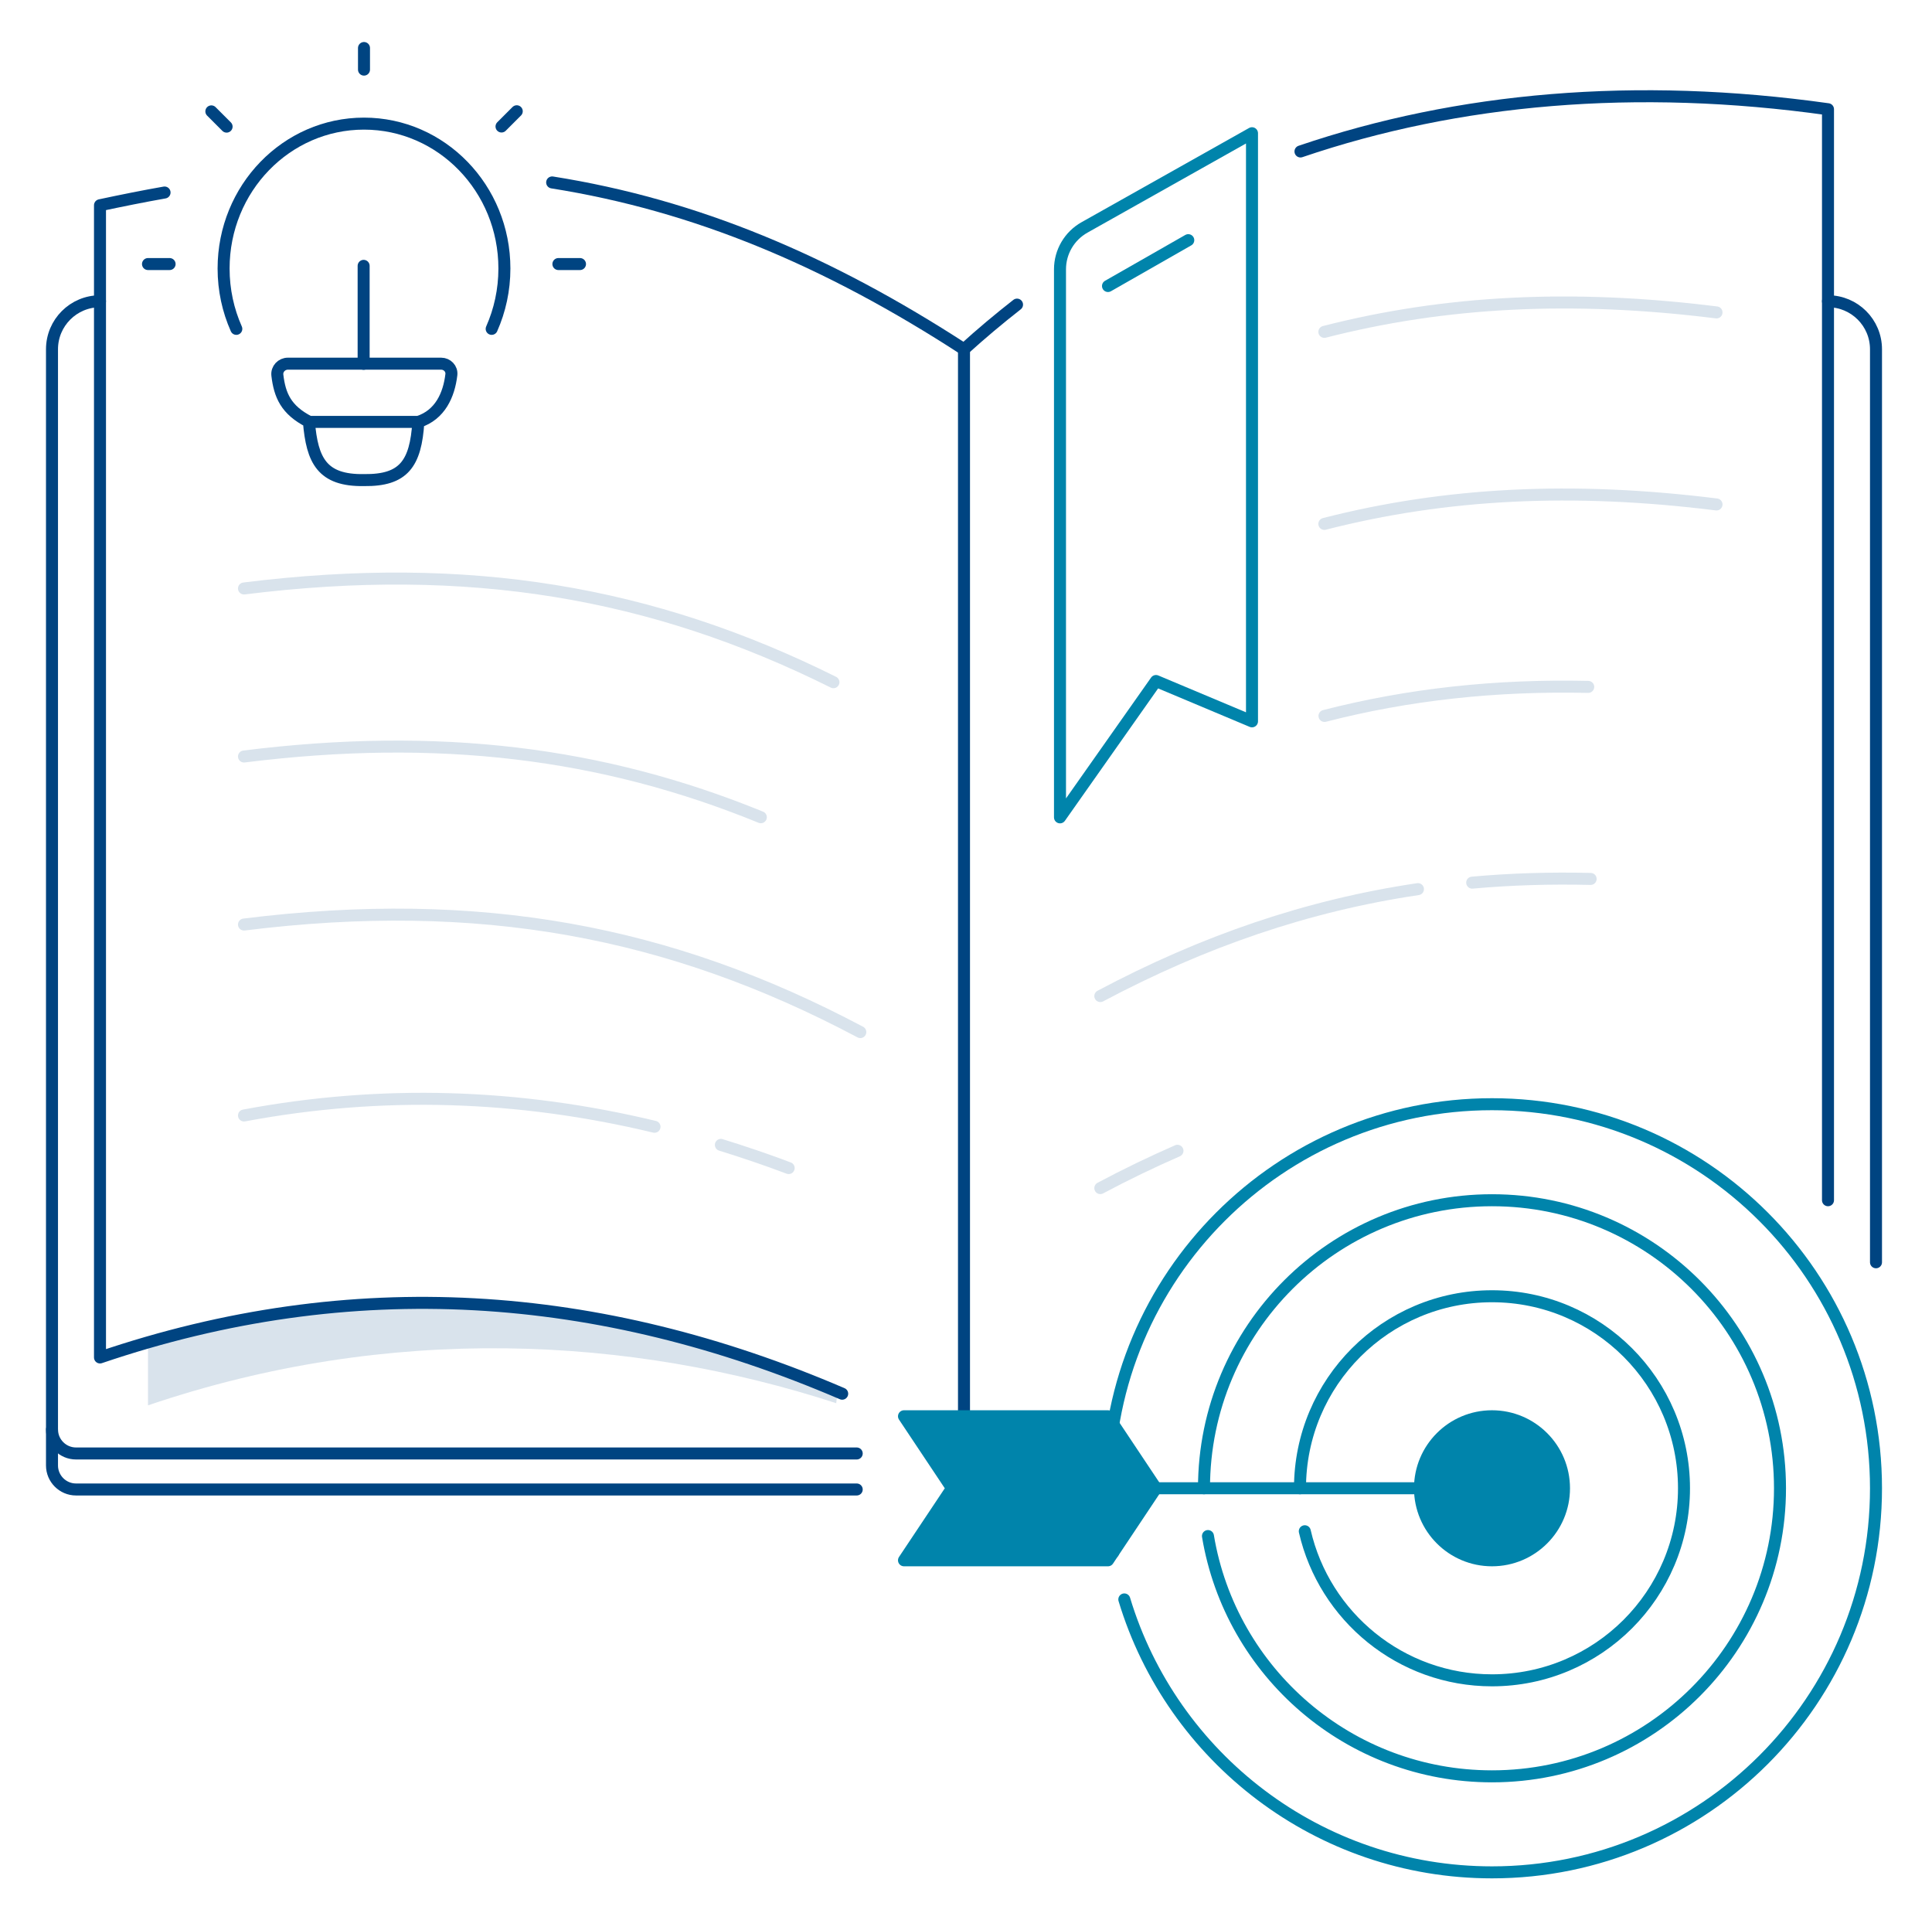 <?xml version="1.0" encoding="UTF-8"?> <svg xmlns="http://www.w3.org/2000/svg" width="161" height="160" viewBox="0 0 161 160" fill="none"><g id="Frame"><g id="shade" opacity="0.15"><path id="Vector" d="M69.813 115.96C50.973 107.95 31.833 106.22 12.333 111.84V117.09C32.513 110.24 52.533 111.33 69.683 116.91L69.803 115.96H69.813Z" fill="#004481"></path><path id="Vector_2" d="M20.333 49.03C39.023 46.7 54.303 49.3 69.453 56.84" stroke="#004481" stroke-linecap="round" stroke-linejoin="round"></path><path id="Vector_3" d="M20.333 63.03C36.533 61.01 50.183 62.69 63.403 68.09" stroke="#004481" stroke-linecap="round" stroke-linejoin="round"></path><path id="Vector_4" d="M20.333 77.03C39.943 74.59 55.803 77.56 71.693 85.99" stroke="#004481" stroke-linecap="round" stroke-linejoin="round"></path><path id="Vector_5" d="M54.543 93.88C43.253 91.17 31.853 90.78 20.333 92.94" stroke="#004481" stroke-linecap="round" stroke-linejoin="round"></path><path id="Vector_6" d="M65.723 97.32C63.843 96.61 61.953 95.97 60.073 95.39" stroke="#004481" stroke-linecap="round" stroke-linejoin="round"></path><path id="Vector_7" d="M143.043 42.03C131.033 40.53 120.433 41.07 110.363 43.65" stroke="#004481" stroke-linecap="round" stroke-linejoin="round"></path><path id="Vector_8" d="M143.043 26.03C131.033 24.53 120.433 25.07 110.363 27.65" stroke="#004481" stroke-linecap="round" stroke-linejoin="round"></path><path id="Vector_9" d="M132.353 57.23C124.573 57.06 117.343 57.86 110.373 59.65" stroke="#004481" stroke-linecap="round" stroke-linejoin="round"></path><path id="Vector_10" d="M118.163 74.08C108.943 75.45 100.323 78.41 91.693 82.99" stroke="#004481" stroke-linecap="round" stroke-linejoin="round"></path><path id="Vector_11" d="M132.553 73.23C129.163 73.15 125.883 73.25 122.683 73.54" stroke="#004481" stroke-linecap="round" stroke-linejoin="round"></path><path id="Vector_12" d="M98.123 95.88C95.973 96.82 93.833 97.85 91.693 98.99" stroke="#004481" stroke-linecap="round" stroke-linejoin="round"></path></g><g id="blue"><path id="Vector_13" d="M71.393 121.1H6.333C5.233 121.1 4.333 120.2 4.333 119.1V29.1C4.333 26.89 6.123 25.1 8.333 25.1" stroke="#004481" stroke-linecap="round" stroke-linejoin="round"></path><path id="Vector_14" d="M71.393 124.1H6.333C5.233 124.1 4.333 123.2 4.333 122.1V119.1" stroke="#004481" stroke-linecap="round" stroke-linejoin="round"></path><path id="Vector_15" d="M152.333 25.1C154.543 25.1 156.333 26.89 156.333 29.1V105.17" stroke="#004481" stroke-linecap="round" stroke-linejoin="round"></path><path id="Vector_16" d="M46.013 15.2C57.993 17.1 68.983 21.73 80.333 29.1" stroke="#004481" stroke-linecap="round" stroke-linejoin="round"></path><path id="Vector_17" d="M70.183 116.12C49.933 107.42 29.343 105.96 8.333 113.1V17.1C10.163 16.71 11.953 16.35 13.713 16.04" stroke="#004481" stroke-linecap="round" stroke-linejoin="round"></path><path id="Vector_18" d="M84.753 25.38C83.243 26.56 81.763 27.8 80.333 29.1" stroke="#004481" stroke-linecap="round" stroke-linejoin="round"></path><path id="Vector_19" d="M152.333 100V9.1C136.323 6.85 121.523 8.15 108.373 12.62" stroke="#004481" stroke-linecap="round" stroke-linejoin="round"></path><path id="Vector_20" d="M80.333 29.1V121.1" stroke="#004481" stroke-linecap="round" stroke-linejoin="round"></path><path id="Vector_21" d="M19.693 27.4C19.013 25.87 18.633 24.17 18.633 22.37C18.633 15.7 23.873 10.3 30.333 10.3C36.793 10.3 42.033 15.7 42.033 22.37C42.033 24.16 41.653 25.87 40.973 27.4" stroke="#004481" stroke-linecap="round" stroke-linejoin="round"></path><path id="Vector_22" d="M30.333 4V5.8" stroke="#004481" stroke-linecap="round" stroke-linejoin="round"></path><path id="Vector_23" d="M48.333 22H46.533" stroke="#004481" stroke-linecap="round" stroke-linejoin="round"></path><path id="Vector_24" d="M14.133 22H12.333" stroke="#004481" stroke-linecap="round" stroke-linejoin="round"></path><path id="Vector_25" d="M43.063 9.27L41.793 10.54" stroke="#004481" stroke-linecap="round" stroke-linejoin="round"></path><path id="Vector_26" d="M18.883 10.55L17.613 9.28" stroke="#004481" stroke-linecap="round" stroke-linejoin="round"></path><path id="Vector_27" d="M34.863 35.15C36.683 34.56 37.413 32.9 37.613 31.22C37.673 30.72 37.263 30.3 36.763 30.3H23.993C23.473 30.3 23.053 30.74 23.113 31.26C23.313 32.93 23.823 34.15 25.753 35.14M34.863 35.15H25.753M34.863 35.15C34.643 38.65 33.633 40.04 30.343 40C26.823 40.06 26.013 38.35 25.743 35.15" stroke="#004481" stroke-linecap="round" stroke-linejoin="round"></path><path id="Vector_28" d="M30.303 30.31V22.15" stroke="#004481" stroke-linecap="round" stroke-linejoin="round"></path></g><g id="ocean-solid"><path id="Vector_29" d="M124.333 130C127.647 130 130.333 127.314 130.333 124C130.333 120.686 127.647 118 124.333 118C121.02 118 118.333 120.686 118.333 124C118.333 127.314 121.02 130 124.333 130Z" fill="#0084AB"></path><path id="Vector_30" d="M92.333 130H75.333L79.333 124L75.333 118H92.333L96.333 124L92.333 130Z" fill="#0084AB"></path></g><g id="ocean-stroke"><path id="Vector_31" d="M104.333 11.1V60.1L96.333 56.74L88.333 68.1V22.44C88.333 20.99 89.113 19.66 90.373 18.95L104.333 11.1Z" stroke="#0084AB" stroke-linecap="round" stroke-linejoin="round"></path><path id="Vector_32" d="M92.773 129.34C92.483 127.6 92.333 125.82 92.333 124C92.333 106.33 106.663 92 124.333 92C142.003 92 156.333 106.33 156.333 124C156.333 141.67 142.003 156 124.333 156C109.883 156 97.663 146.42 93.693 133.26" stroke="#0084AB" stroke-linecap="round" stroke-linejoin="round"></path><path id="Vector_33" d="M100.333 124C100.333 110.75 111.083 100 124.333 100C137.583 100 148.333 110.75 148.333 124C148.333 137.25 137.583 148 124.333 148C112.433 148 102.553 139.34 100.663 127.98" stroke="#0084AB" stroke-linecap="round" stroke-linejoin="round"></path><path id="Vector_34" d="M108.333 124C108.333 115.16 115.493 108 124.333 108C133.173 108 140.333 115.16 140.333 124C140.333 132.84 133.173 140 124.333 140C116.733 140 110.363 134.69 108.733 127.58" stroke="#0084AB" stroke-linecap="round" stroke-linejoin="round"></path><path id="Vector_35" d="M124.333 130C127.647 130 130.333 127.314 130.333 124C130.333 120.686 127.647 118 124.333 118C121.02 118 118.333 120.686 118.333 124C118.333 127.314 121.02 130 124.333 130Z" stroke="#0084AB" stroke-linecap="round" stroke-linejoin="round"></path><path id="Vector_36" d="M92.333 130H75.333L79.333 124L75.333 118H92.333L96.333 124L92.333 130Z" stroke="#0084AB" stroke-linecap="round" stroke-linejoin="round"></path><path id="Vector_37" d="M96.333 124H124.333" stroke="#0084AB" stroke-linecap="round" stroke-linejoin="round"></path><path id="Vector_38" d="M92.333 23.83L99.023 20.01" stroke="#0084AB" stroke-linecap="round" stroke-linejoin="round"></path></g></g></svg> 